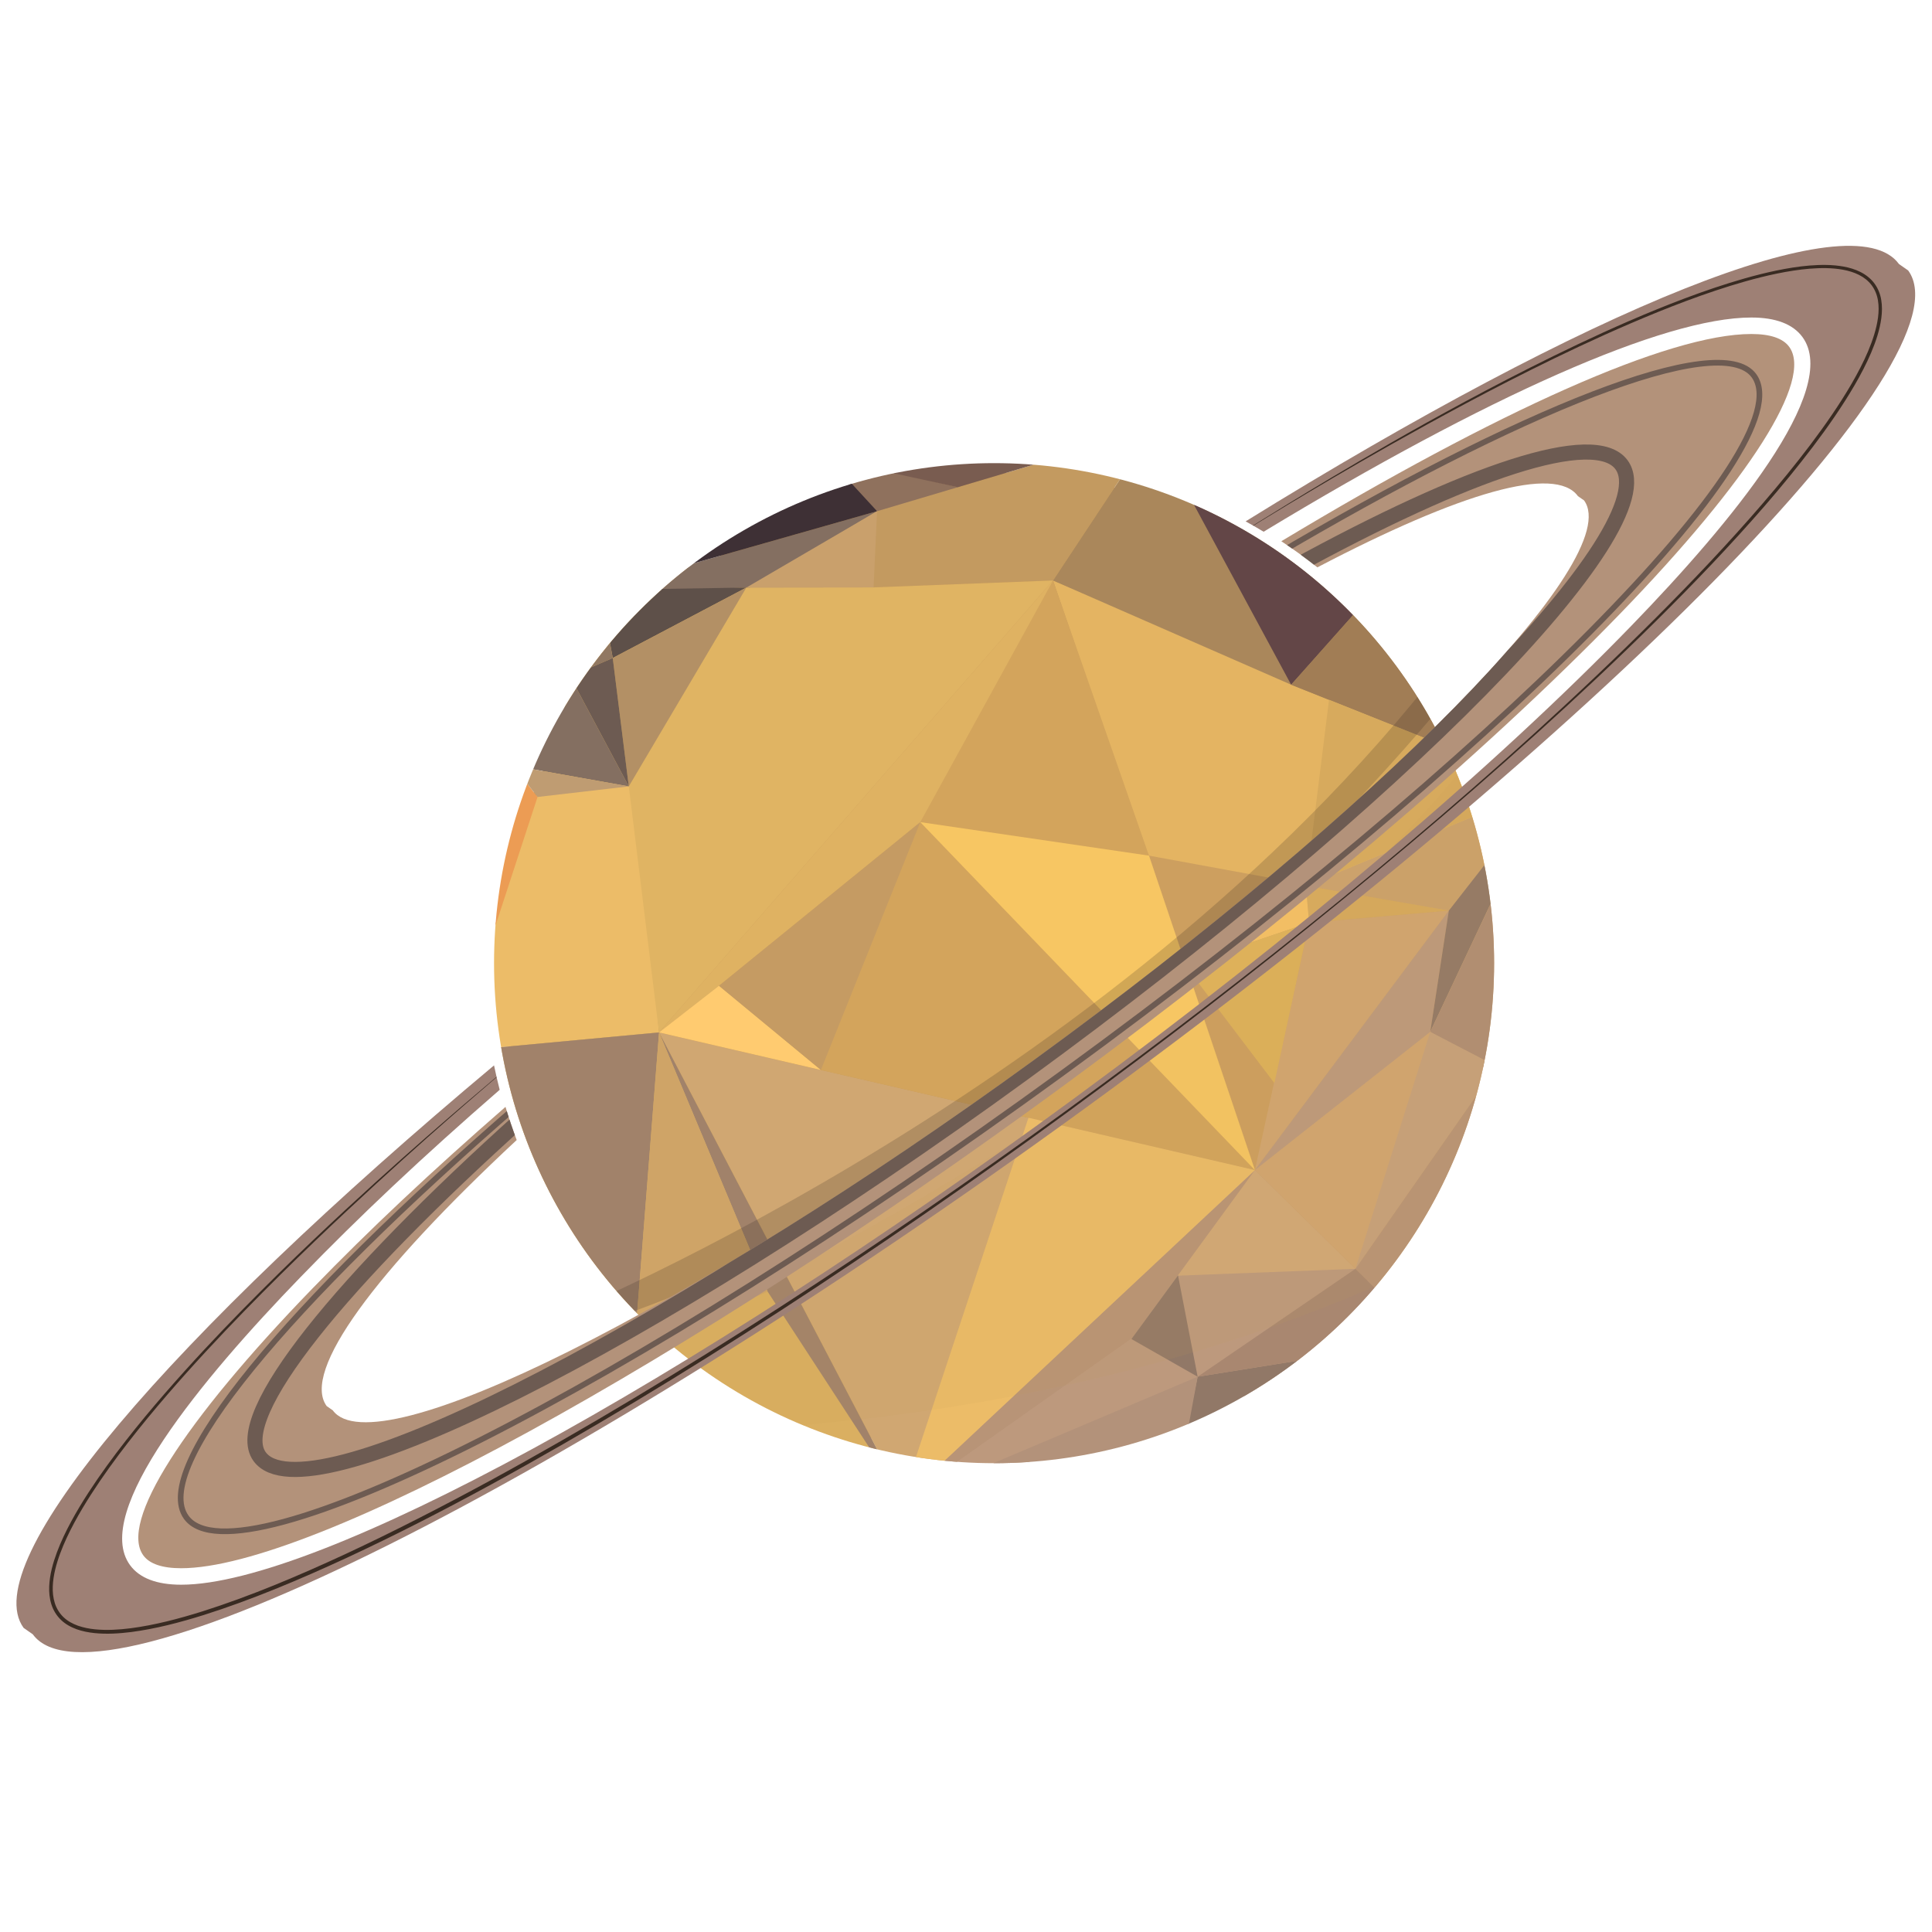 <?xml version="1.0" encoding="utf-8"?>
<!-- Generator: Adobe Illustrator 16.0.0, SVG Export Plug-In . SVG Version: 6.00 Build 0)  -->
<!DOCTYPE svg PUBLIC "-//W3C//DTD SVG 1.1//EN" "http://www.w3.org/Graphics/SVG/1.1/DTD/svg11.dtd">
<svg version="1.1" id="Layer_1" xmlns="http://www.w3.org/2000/svg" xmlns:xlink="http://www.w3.org/1999/xlink" x="0px" y="0px"
	 width="1024px" height="1024px" viewBox="0 0 1024 1024" enable-background="new 0 0 1024 1024" xml:space="preserve">
<g>
	<g id="Planet">
		<defs>
			<circle id="SVGID_19_" cx="526.878" cy="510.5" r="265.024"/>
		</defs>
		<clipPath id="SVGID_2_">
			<use xlink:href="#SVGID_19_"  overflow="visible"/>
		</clipPath>
		<path clip-path="url(#SVGID_2_)" fill="#C59857" d="M723.043,681.188c-94.269,108.34-258.513,119.746-366.855,25.477
			c-108.338-94.268-119.746-258.512-25.475-366.852c94.269-108.342,258.513-119.746,366.851-25.479
			C805.904,408.604,817.312,572.848,723.043,681.188z"/>
		<polygon clip-path="url(#SVGID_2_)" fill="#ECBC68" points="349.319,547.213 241.006,557.328 318.519,314.633 337.18,416.211 		
			"/>
		<path clip-path="url(#SVGID_2_)" fill="#26322C" d="M350.818,547.6"/>
		<polygon clip-path="url(#SVGID_2_)" fill="#8F715D" points="435.733,241.627 512.141,259.193 464.355,273.035 		"/>
		<path clip-path="url(#SVGID_2_)" fill="#0B132D" d="M515.962,295.285"/>
		<g clip-path="url(#SVGID_2_)">
			<g>
				<path fill="#0B132D" d="M358.265,399.044c0.84,0,2.01-1.275,0.703-1.275C358.128,397.769,356.958,399.044,358.265,399.044
					L358.265,399.044z"/>
			</g>
		</g>
		<line clip-path="url(#SVGID_2_)" fill="#8E8239" x1="739.143" y1="523.211" x2="819.15" y2="415.979"/>
		<polygon clip-path="url(#SVGID_2_)" fill="#D0A772" points="665.129,620.166 478.917,795.088 349.319,547.213 435.1,567.109 		"/>
		<polygon clip-path="url(#SVGID_2_)" fill="#BD997D" points="756.769,710.188 665.129,620.166 478.917,795.088 		"/>
		<polygon clip-path="url(#SVGID_2_)" fill="#E4B462" points="665.129,620.166 558.13,307.672 817.804,416.004 		"/>
		<path clip-path="url(#SVGID_2_)" fill="#26322C" d="M349.579,547.273"/>
		<polygon clip-path="url(#SVGID_2_)" fill="#D3A45C" points="558.13,307.672 608.981,453.5 665.129,620.166 435.1,567.109 
			349.319,547.213 		"/>
		<polygon clip-path="url(#SVGID_2_)" fill="#AA875B" points="817.804,416.004 611.188,227.467 558.13,307.672 684.336,362.908 
			704.412,370.895 		"/>
		<polygon clip-path="url(#SVGID_2_)" fill="#D1A571" points="817.804,416.004 756.769,710.188 718.407,672.504 665.129,620.166 		
			"/>
		<polygon clip-path="url(#SVGID_2_)" fill="#DAAF61" points="478.917,795.088 336.159,715.555 241.006,557.328 349.319,547.213 		
			"/>
		<path clip-path="url(#SVGID_2_)" fill="#0B132D" d="M514.467,294.896"/>
		<polygon clip-path="url(#SVGID_2_)" fill="#C39A60" points="611.188,227.467 558.13,307.672 463.018,311.33 318.519,314.633 
			464.862,270.945 		"/>
		<polygon clip-path="url(#SVGID_2_)" fill="#846F61" points="464.862,270.945 395.657,312.625 318.12,312.654 		"/>
		<g clip-path="url(#SVGID_2_)">
			<g>
				<path fill="#0B132D" d="M356.76,398.637c0.813,0,2.022-1.234,0.714-1.234C356.661,397.402,355.452,398.637,356.76,398.637
					L356.76,398.637z"/>
			</g>
		</g>
		<polygon clip-path="url(#SVGID_2_)" fill="#E0B463" points="558.13,307.672 349.319,547.213 333.274,416.803 318.519,314.633 
			395.599,311.418 463.018,311.33 		"/>
		<line clip-path="url(#SVGID_2_)" fill="#8E8239" x1="737.644" y1="522.822" x2="817.651" y2="415.588"/>
		<polygon clip-path="url(#SVGID_2_)" fill="#634647" points="611.188,227.467 735.96,304.877 684.336,362.908 		"/>
		<polygon clip-path="url(#SVGID_2_)" fill="#A17D55" points="735.96,304.877 819.329,416.824 684.336,362.908 		"/>
		<polygon clip-path="url(#SVGID_2_)" fill="#A1826A" points="336.159,715.555 349.319,547.213 240.784,557.318 		"/>
		<polygon clip-path="url(#SVGID_2_)" fill="#DFB262" points="558.13,307.672 487.768,435.742 381.081,522.477 349.319,547.213 		
			"/>
		<polygon clip-path="url(#SVGID_2_)" fill="#CD9F5F" points="767.896,482.672 608.981,453.5 665.129,620.166 		"/>
		<polygon clip-path="url(#SVGID_2_)" fill="#CCA26C" points="819.329,416.824 767.896,482.672 692.15,469.463 		"/>
		<polygon clip-path="url(#SVGID_2_)" fill="#D7AA5D" points="692.15,469.463 704.412,370.895 819.329,416.824 		"/>
		<polygon clip-path="url(#SVGID_2_)" fill="#D7AA5D" points="692.15,469.463 693.863,489.102 767.896,482.672 		"/>
		<polygon clip-path="url(#SVGID_2_)" fill="#D1A571" points="693.863,489.102 665.129,620.166 767.896,482.672 		"/>
		<polygon clip-path="url(#SVGID_2_)" fill="#F2BE64" points="693.863,489.102 627.91,511.408 692.15,469.463 		"/>
		<polygon clip-path="url(#SVGID_2_)" fill="#DEB15A" points="693.863,489.102 627.91,511.408 675.458,574.094 		"/>
		<polygon clip-path="url(#SVGID_2_)" fill="#BD997D" points="767.896,482.672 758.062,546.902 665.129,620.166 		"/>
		<polygon clip-path="url(#SVGID_2_)" fill="#917867" points="767.896,482.672 819.329,416.824 758.062,546.902 		"/>
		<polygon clip-path="url(#SVGID_2_)" fill="#AF8D74" points="820.092,415.422 806.048,579.314 758.062,546.902 		"/>
		<polygon clip-path="url(#SVGID_2_)" fill="#96766C" points="756.769,710.188 806.048,579.314 793.306,565.221 		"/>
		<polygon clip-path="url(#SVGID_2_)" fill="#C7A17C" points="758.062,546.902 793.306,565.221 718.407,672.504 		"/>
		<polygon clip-path="url(#SVGID_2_)" fill="#B89477" points="718.407,672.504 756.769,710.188 793.306,565.221 		"/>
		<g clip-path="url(#SVGID_2_)">
			<polygon fill="#917867" points="756.769,710.188 624.605,778.236 634.776,729.691 			"/>
		</g>
		<polygon clip-path="url(#SVGID_2_)" fill="#B3927A" points="481.204,794.689 625.823,778.154 634.776,729.691 		"/>
		<polygon clip-path="url(#SVGID_2_)" fill="#5E5049" points="318.12,312.654 395.599,311.418 324.766,348.762 		"/>
		<polygon clip-path="url(#SVGID_2_)" fill="#3E3035" points="318.12,312.654 439.558,243.453 464.862,270.945 		"/>
		<polygon clip-path="url(#SVGID_2_)" fill="#C9A06C" points="464.862,270.945 463.018,311.33 395.599,311.418 		"/>
		<polygon clip-path="url(#SVGID_2_)" fill="#393131" points="318.12,312.654 291.96,342.666 302.22,360.924 		"/>
		<polygon clip-path="url(#SVGID_2_)" fill="#917862" points="324.766,348.762 302.162,358.51 318.12,312.654 		"/>
		<polygon clip-path="url(#SVGID_2_)" fill="#795C50" points="611.188,227.467 507.659,258.229 439.558,243.453 		"/>
		<polygon clip-path="url(#SVGID_2_)" fill="#4C4142" points="302.162,358.51 271.996,405.867 291.96,342.666 		"/>
		<polygon clip-path="url(#SVGID_2_)" fill="#EC9C54" points="240.784,557.318 271.996,405.867 284.909,422.406 		"/>
		<polygon clip-path="url(#SVGID_2_)" fill="#846F61" points="302.162,358.51 333.274,416.803 271.996,405.867 		"/>
		<polygon clip-path="url(#SVGID_2_)" fill="#BF9C72" points="284.909,422.406 333.274,416.803 271.996,405.867 		"/>
		<polygon clip-path="url(#SVGID_2_)" fill="#B39065" points="395.599,311.418 333.274,416.803 324.766,348.762 		"/>
		<polygon clip-path="url(#SVGID_2_)" fill="#6D5B52" points="324.766,348.762 302.162,358.51 333.274,416.803 		"/>
		<g clip-path="url(#SVGID_2_)">
			<g>
				<path fill="#6A6230" d="M274.473,290.065c1.084,0,1.499-1.361,0.186-1.361C273.575,288.704,273.16,290.065,274.473,290.065
					L274.473,290.065z"/>
			</g>
		</g>
		<polygon clip-path="url(#SVGID_2_)" fill="#FFCB70" points="349.319,547.213 435.1,567.109 381.081,522.477 		"/>
		<polygon clip-path="url(#SVGID_2_)" fill="#A1826A" points="478.917,795.088 406.833,684.537 349.319,547.213 		"/>
		<polygon clip-path="url(#SVGID_2_)" fill="#D2A878" points="718.407,672.504 604.458,676.889 665.129,620.166 		"/>
		<polygon clip-path="url(#SVGID_2_)" fill="#A98770" points="634.776,729.691 718.407,672.504 756.769,710.188 		"/>
		<polygon clip-path="url(#SVGID_2_)" fill="#B89477" points="665.129,620.166 600.074,709.17 477.728,795.633 		"/>
		<polyline clip-path="url(#SVGID_2_)" fill="#917867" points="599.735,709.746 634.776,729.691 624.377,675.992 600.074,709.17 		
			"/>
		<polygon clip-path="url(#SVGID_2_)" fill="#CFA467" points="336.159,715.555 406.833,684.537 349.319,547.213 		"/>
		<polygon clip-path="url(#SVGID_2_)" fill="#F7C663" points="487.768,435.742 665.129,620.166 608.981,453.5 		"/>
		<polygon clip-path="url(#SVGID_2_)" fill="#C59B63" points="487.768,435.742 381.081,522.477 435.1,567.109 		"/>
		<polygon clip-path="url(#SVGID_2_)" fill="#ECBC68" points="545.105,592.42 477.728,795.633 665.129,620.166 		"/>
		<path opacity="0.1" clip-path="url(#SVGID_2_)" fill="#C59857" d="M368.556,698.457c0,0,418.093-191.398,479.176-423.52
			l90.949,264.699c0,0-160.178,198.188-555.193,218.549S368.556,698.457,368.556,698.457z"/>
		<path opacity="0.19" clip-path="url(#SVGID_2_)" fill="#2B221D" d="M772.996,341.525l11.083,7.689
			c0,0-224.648,297.871-518.254,366.83c-294.326,69.127,30.364-18.098,30.364-18.098S601.42,572.818,772.996,341.525z"/>
	</g>
	<g id="Rings">
		<g>
			<path fill="#B3927A" d="M273.86,604.238c-2.178-5.766-4.159-11.625-5.934-17.574c-39.744,34.652-72.108,65.08-102.213,96.154
				C96.715,754.035,63.176,806.973,75.992,824.424c3.298,4.492,10.047,6.77,20.056,6.77c69.205,0,266.11-107.723,468.195-256.137
				c117.25-86.111,221.774-174.773,294.325-249.656c68.998-71.219,102.537-124.156,89.721-141.605
				c-3.299-4.492-10.048-6.768-20.058-6.768c-43.722,0-134.335,40.748-249.1,109.838c6.58,4.34,12.955,8.959,19.104,13.846
				c76.075-39.824,126.094-54.264,138.096-37.756l3.249,2.271c22.225,30.557-108.226,163.291-291.36,296.473
				C365.082,694.879,198.604,778.07,176.38,747.51l-3.245-2.27C159.763,726.848,198.439,674.467,273.86,604.238z"/>
			<path fill="#9E8075" d="M1011.383,143.364l-4.871-3.403c-24.544-33.756-163.426,23.167-346.3,136.37
				c3.216,1.777,6.404,3.598,9.536,5.5c118.301-71.645,212.186-113.539,258.484-113.539c12.945,0,22.063,3.475,27.098,10.33
				c20.529,27.953-37.876,98.553-90.485,152.857c-72.878,75.225-177.796,164.229-295.428,250.619
				c-206.705,151.807-401.36,257.83-473.368,257.83c-12.946,0-22.063-3.477-27.098-10.33
				c-20.529-27.953,37.876-98.555,90.487-152.857c31.061-32.061,64.205-63.326,105.408-99.121
				c-1.104-4.275-2.106-8.592-2.997-12.947C89.606,708.844-12.717,828.115,12.513,862.809l4.863,3.406
				C50.687,912.018,300.2,787.328,574.69,587.719C849.173,388.105,1044.691,189.164,1011.383,143.364z"/>
		</g>
		<g>
			<path fill="#392B22" d="M664.149,278.485c0,0,6.585-4.064,18.931-11.686c12.384-7.561,30.591-18.583,54.088-32.062
				c11.746-6.743,24.837-14.06,39.211-21.804c14.376-7.74,30.036-15.908,46.981-24.215c16.951-8.289,35.168-16.778,54.791-24.76
				c9.812-3.987,19.971-7.857,30.521-11.404c10.551-3.532,21.491-6.784,32.903-9.169c5.706-1.182,11.533-2.138,17.482-2.64
				c5.941-0.472,12.038-0.554,18.105,0.545c3.023,0.557,6.042,1.43,8.865,2.846c2.817,1.402,5.427,3.401,7.369,5.986
				c1.925,2.555,3.201,5.691,3.697,8.847c0.539,3.175,0.465,6.409,0.058,9.57c-0.838,6.339-2.895,12.44-5.384,18.339
				c-2.51,5.9-5.514,11.617-8.764,17.229c-6.526,11.218-14.067,22.019-22.1,32.644c-16.112,21.23-34.239,41.765-53.445,62.059
				c-19.219,20.29-39.558,40.334-60.69,60.229c-42.307,39.753-87.69,79.016-134.887,117.565
				c-47.161,38.598-96.203,76.422-146.177,112.966c-49.961,36.564-100.862,71.855-151.963,105.082
				c-51.126,33.182-102.454,64.315-153.418,92.154c-25.483,13.912-50.903,26.948-76.255,38.737
				c-25.361,11.743-50.628,22.389-76.064,30.444c-12.722,3.972-25.505,7.33-38.423,9.023c-6.453,0.808-12.96,1.215-19.413,0.567
				c-3.221-0.325-6.427-0.941-9.506-2.024c-3.056-1.109-6.015-2.699-8.385-5.013c-2.377-2.285-4.118-5.193-5.073-8.298
				c-0.975-3.1-1.256-6.332-1.131-9.479c0.283-6.319,1.99-12.338,4.105-18.04c2.142-5.71,4.765-11.142,7.595-16.376
				c2.833-5.234,5.886-10.271,9.048-15.157c6.336-9.769,13.087-18.951,19.935-27.718c6.855-8.762,13.821-17.103,20.761-25.1
				c13.895-15.984,27.674-30.605,40.874-44.089c26.441-26.932,50.501-49.386,70.575-67.569
				c20.096-18.164,36.196-32.083,47.21-41.528c11.056-9.396,16.953-14.406,16.953-14.406l0.13,0.152c0,0-5.861,5.052-16.849,14.524
				c-10.946,9.521-26.945,23.551-46.905,41.85c-19.931,18.323-43.943,40.805-70.243,67.828
				c-13.136,13.52-26.844,28.176-40.653,44.183c-6.897,8.008-13.815,16.356-20.617,25.118c-6.793,8.765-13.484,17.939-19.746,27.673
				c-3.125,4.869-6.136,9.881-8.923,15.074c-2.782,5.193-5.352,10.569-7.431,16.178c-2.056,5.597-3.68,11.477-3.922,17.475
				c-0.108,2.986,0.176,5.999,1.077,8.823c0.876,2.82,2.456,5.416,4.593,7.463c2.128,2.067,4.834,3.516,7.693,4.548
				c2.88,1.011,5.936,1.604,9.04,1.913c6.219,0.622,12.601,0.227,18.952-0.574c12.725-1.674,25.421-5.012,38.067-8.97
				c25.294-8.027,50.495-18.66,75.794-30.395c25.289-11.788,50.664-24.819,76.151-38.651
				c50.957-27.711,102.275-58.777,153.458-91.802c51.188-33.028,102.196-68.123,152.266-104.501
				c50.052-36.41,99.174-74.103,146.421-112.575c47.173-38.556,92.484-77.894,134.547-117.857
				c21.026-19.983,41.26-40.103,60.362-60.454c9.551-10.175,18.809-20.417,27.703-30.748c8.905-10.321,17.447-20.738,25.448-31.333
				c7.987-10.598,15.479-21.362,21.936-32.498c3.215-5.57,6.179-11.233,8.641-17.045c2.434-5.809,4.458-11.78,5.27-17.867
				c0.397-3.033,0.465-6.1-0.031-9.049c-0.476-2.968-1.589-5.72-3.353-8.089c-1.756-2.347-4.126-4.179-6.753-5.493
				c-2.628-1.326-5.495-2.167-8.4-2.707c-5.833-1.07-11.81-1.01-17.656-0.555c-5.858,0.483-11.627,1.418-17.286,2.58
				c-11.321,2.344-22.217,5.56-32.732,9.06c-10.516,3.514-20.654,7.355-30.45,11.315c-19.583,7.951-37.828,16.307-54.792,24.522
				c-33.92,16.466-62.752,32.308-86.355,45.564c-23.587,13.299-41.872,24.184-54.31,31.65
				c-12.401,7.528-19.016,11.543-19.016,11.543L664.149,278.485z"/>
		</g>
		<g>
			<defs>
				<path id="SVGID_21_" d="M273.86,604.238c-2.178-5.766-4.159-11.625-5.934-17.574c-39.744,34.652-72.108,65.08-102.213,96.154
					C96.715,754.035,63.176,806.973,75.992,824.424c3.298,4.492,10.047,6.77,20.056,6.77c69.205,0,266.11-107.723,468.195-256.137
					c117.25-86.111,221.774-174.773,294.325-249.656c68.998-71.219,102.537-124.156,89.721-141.605
					c-3.299-4.492-10.048-6.768-20.058-6.768c-43.722,0-134.335,40.748-249.1,109.838c6.58,4.34,12.955,8.959,19.104,13.846
					c76.075-39.824,126.094-54.264,138.096-37.756l3.249,2.271c22.225,30.557-108.226,163.291-291.36,296.473
					C365.082,694.879,198.604,778.07,176.38,747.51l-3.245-2.27C159.763,726.848,198.439,674.467,273.86,604.238z"/>
			</defs>
			<clipPath id="SVGID_4_">
				<use xlink:href="#SVGID_21_"  overflow="visible"/>
			</clipPath>
			<path clip-path="url(#SVGID_4_)" fill="none" stroke="#6D5B52" stroke-width="8" stroke-miterlimit="10" d="M684.868,301.049
				c93.213-51.121,160.568-73.938,174.601-54.668c24.078,33.064-117.993,177.545-317.327,322.705
				c-199.335,145.16-380.448,236.027-404.527,202.963c-15.676-21.529,44.055-93.918,139.185-179.34"/>
			<path clip-path="url(#SVGID_4_)" fill="none" stroke="#6D5B52" stroke-width="3" stroke-miterlimit="10" d="M674.439,295.197
				c130.679-77.287,237.286-120.641,255.193-96.051c26.981,37.053-137.148,202.539-366.591,369.625
				c-229.445,167.088-437.32,272.5-464.303,235.449c-18.829-25.859,52.69-111.906,177.27-219.766"/>
		</g>
	</g>
</g>
</svg>
